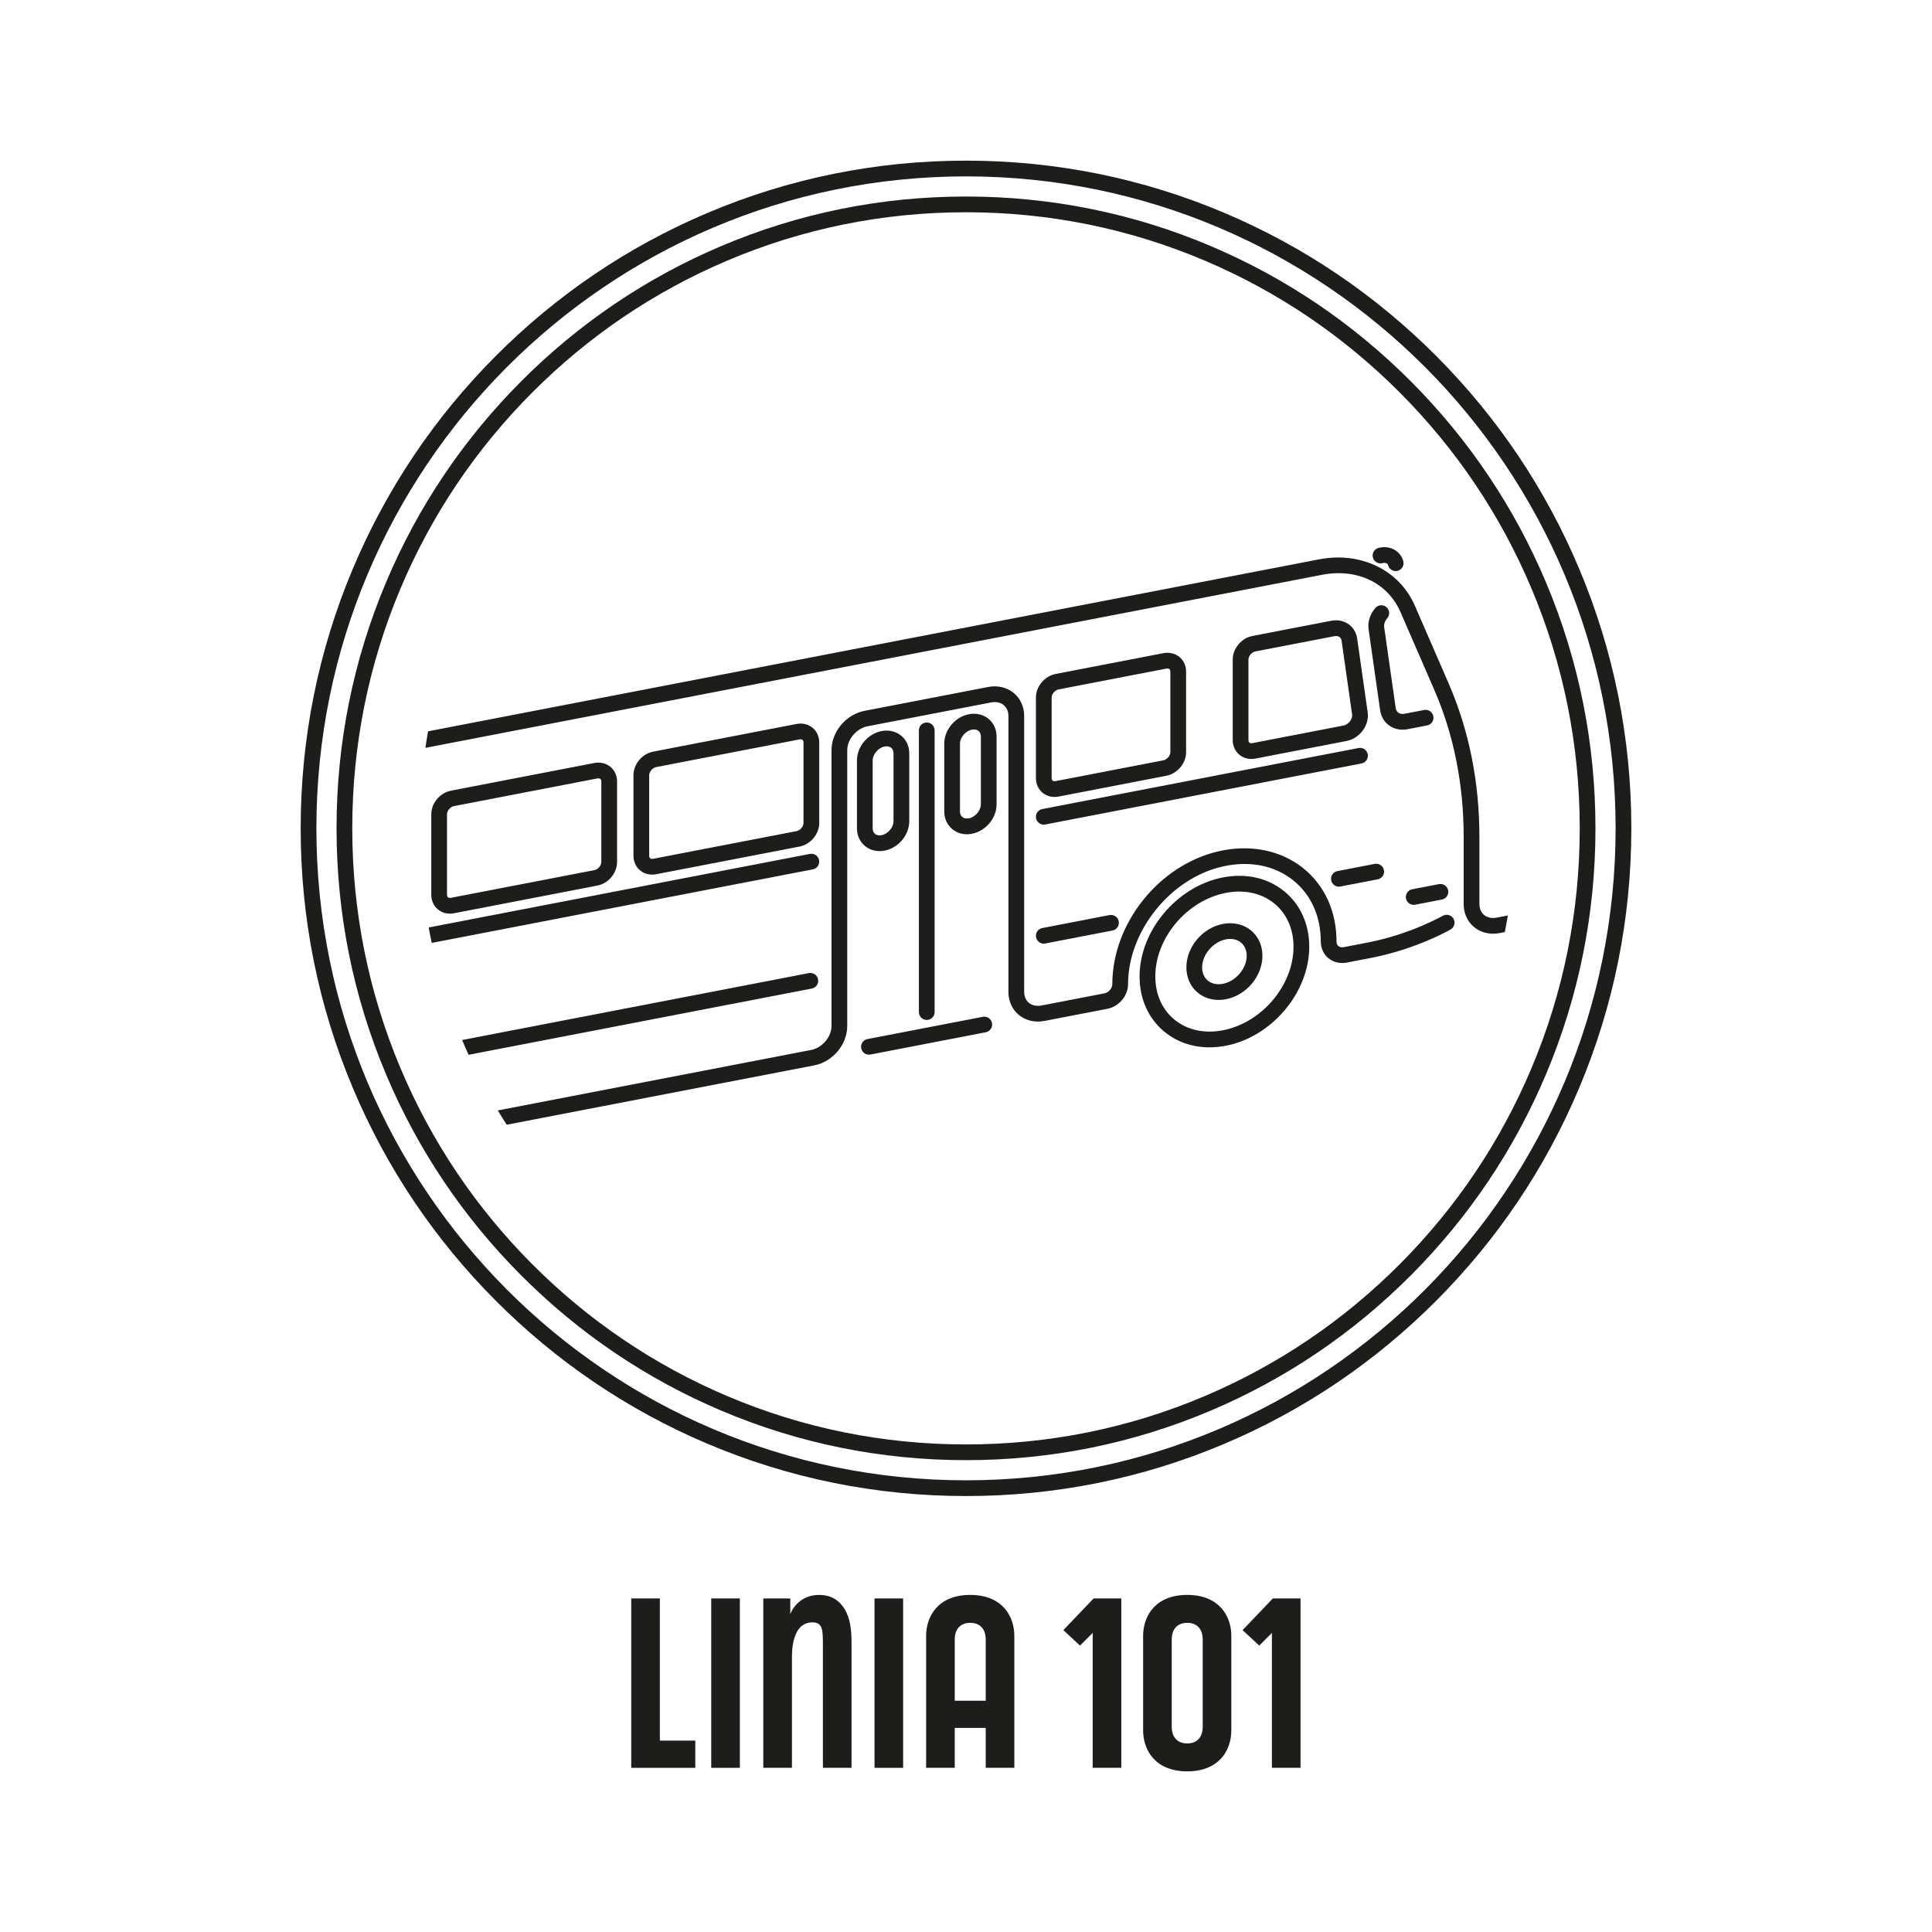 <?xml version="1.0" encoding="UTF-8"?><svg id="Warstwa_1" xmlns="http://www.w3.org/2000/svg" viewBox="0 0 700 700"><defs><style>.cls-1{fill:#1d1d1b;}</style></defs><g id="_101_white"><path class="cls-1" d="M350,63.906c129.988,0,235.365,105.759,235.365,236.219s-105.376,236.219-235.365,236.219-235.365-105.759-235.365-236.219S220.012,63.906,350,63.906M350,529.044c30.788,0,60.652-6.05,88.762-17.983,27.156-11.528,51.547-28.033,72.495-49.057,20.95-21.026,37.397-45.508,48.885-72.767,11.893-28.22,17.923-58.202,17.923-89.112s-6.03-60.892-17.923-89.112c-11.488-27.259-27.935-51.742-48.885-72.767-20.948-21.024-45.339-37.529-72.495-49.057-28.11-11.933-57.974-17.983-88.762-17.983s-60.652,6.05-88.762,17.983c-27.156,11.528-51.547,28.033-72.495,49.057-20.95,21.026-37.397,45.508-48.885,72.767-11.893,28.22-17.923,58.202-17.923,89.112s6.03,60.892,17.923,89.112c11.488,27.259,27.935,51.742,48.885,72.767,20.948,21.024,45.339,37.529,72.495,49.057,28.11,11.933,57.974,17.983,88.762,17.983M350,58.206c-32.544,0-64.117,6.398-93.842,19.016-28.707,12.186-54.487,29.63-76.624,51.847-22.135,22.216-39.515,48.087-51.655,76.895-12.57,29.827-18.943,61.507-18.943,94.161s6.373,64.334,18.943,94.161c12.141,28.808,29.52,54.679,51.655,76.895,22.137,22.217,47.917,39.661,76.624,51.847,29.725,12.618,61.298,19.016,93.842,19.016s64.117-6.398,93.842-19.016c28.707-12.186,54.487-29.63,76.624-51.847,22.135-22.216,39.515-48.087,51.655-76.895,12.57-29.827,18.943-61.507,18.943-94.161s-6.373-64.334-18.943-94.161c-12.141-28.808-29.52-54.679-51.655-76.895-22.137-22.217-47.917-39.661-76.624-51.847-29.725-12.618-61.298-19.016-93.842-19.016h0ZM350,523.344c-30.019,0-59.134-5.898-86.535-17.53-26.476-11.239-50.258-27.332-70.684-47.833-20.43-20.504-36.468-44.377-47.67-70.958-11.596-27.516-17.476-56.753-17.476-86.898s5.88-59.383,17.476-86.898c11.202-26.58,27.24-50.454,47.67-70.958,20.427-20.501,44.208-36.594,70.684-47.833,27.401-11.632,56.516-17.53,86.535-17.53s59.134,5.898,86.535,17.53c26.476,11.239,50.258,27.332,70.684,47.833,20.429,20.503,36.468,44.377,47.67,70.958,11.596,27.516,17.476,56.753,17.476,86.898s-5.88,59.383-17.476,86.898c-11.202,26.581-27.241,50.454-47.67,70.958-20.426,20.501-44.208,36.594-70.684,47.833-27.401,11.632-56.516,17.53-86.535,17.53h0Z"/><path class="cls-1" d="M228.709,640.518v-61.375h10.371v51.514h12.836v9.861h-23.207Z"/><path class="cls-1" d="M257.693,640.518v-61.375h10.37v61.375h-10.37Z"/><path class="cls-1" d="M298.153,640.518v-44.543c0-5.441-.085-8.161-3.825-8.161-6.12,0-7.396,7.226-7.396,12.496v40.208h-10.371v-61.375h9.775v5.695s2.381-6.971,10.456-6.971c4.761,0,7.65,2.381,9.351,5.355,1.785,3.061,2.381,6.971,2.381,11.562v45.733h-10.371Z"/><path class="cls-1" d="M316.852,640.518v-61.375h10.371v61.375h-10.371Z"/><path class="cls-1" d="M357.142,640.518v-14.451h-11.221v14.451h-10.371v-47.773c0-7.227,4.421-14.877,15.981-14.877s15.981,7.65,15.981,14.877v47.773h-10.371ZM345.921,616.206h11.221v-22.355c0-2.721-1.359-5.866-5.61-5.866s-5.61,3.146-5.61,5.866v22.355Z"/><path class="cls-1" d="M395.899,640.518v-48.879l-4.591,4.59-6.035-5.609,10.966-11.477h10.031v61.375h-10.371Z"/><path class="cls-1" d="M414.173,626.917v-34.172c0-7.227,4.42-14.877,15.981-14.877s15.98,7.65,15.98,14.877v34.172c0,7.227-4.42,14.877-15.98,14.877s-15.981-7.65-15.981-14.877ZM424.543,625.812c0,2.72,1.36,5.865,5.611,5.865s5.61-3.146,5.61-5.865v-31.962c0-2.721-1.36-5.866-5.61-5.866s-5.611,3.146-5.611,5.866v31.962Z"/><path class="cls-1" d="M460.837,640.518v-48.879l-4.59,4.59-6.035-5.609,10.966-11.477h10.03v61.375h-10.371Z"/><path class="cls-1" d="M357.166,374.009l-41.795,8.067c-.182.035-.364.052-.543.052-1.339,0-2.532-.947-2.795-2.311-.298-1.545.713-3.04,2.258-3.338l41.795-8.067c1.548-.301,3.04.713,3.338,2.258s-.713,3.04-2.258,3.338ZM375.382,339.586c.263,1.363,1.457,2.311,2.795,2.311.179,0,.361-.017.543-.052l24.357-4.701c1.545-.298,2.557-1.793,2.258-3.338-.299-1.545-1.793-2.559-3.338-2.258l-24.357,4.701c-1.545.298-2.557,1.793-2.258,3.338ZM338.632,366.696v-102.071c0-1.574-1.276-2.85-2.85-2.85s-2.85,1.276-2.85,2.85v102.071c0,1.574,1.276,2.85,2.85,2.85s2.85-1.276,2.85-2.85ZM525.577,336.759c1.362-.787,1.828-2.529,1.042-3.892-.787-1.362-2.529-1.829-3.893-1.044-.115.066-11.724,6.688-27.078,9.652l-8.735,1.686c-.797.154-1.503.019-1.986-.379-.449-.37-.686-.948-.686-1.672,0-10.919-4.322-20.379-12.168-26.636-8.064-6.431-19.164-8.64-30.457-6.061-21.646,4.942-38.603,26.103-38.603,48.174,0,1.475-1.33,3.025-2.847,3.318l-22.816,4.404c-1.78.342-3.402.001-4.569-.962-1.103-.91-1.709-2.321-1.709-3.974v-99.93c0-3.385-1.343-6.357-3.781-8.37-2.467-2.036-5.849-2.823-9.278-2.163l-44.767,8.641c-6.717,1.296-11.979,7.562-11.979,14.266v99.93c0,3.929-3.37,7.899-7.359,8.668l-113.552,21.917c1.051,1.748,2.133,3.472,3.234,5.181l111.398-21.501c6.717-1.296,11.979-7.562,11.979-14.265v-99.93c0-3.929,3.37-7.899,7.359-8.669l44.767-8.641c1.778-.342,3.402-.002,4.569.962,1.103.91,1.709,2.321,1.709,3.974v99.93c0,3.385,1.343,6.357,3.781,8.37,2.467,2.036,5.848,2.824,9.278,2.163l22.815-4.404c4.188-.808,7.468-4.724,7.468-8.915,0-19.197,15.329-38.314,34.171-42.617,9.732-2.223,18.836-.459,25.634,4.961,6.463,5.154,10.022,13.03,10.022,22.18,0,2.41,1.005,4.622,2.757,6.068,1.793,1.479,4.231,2.058,6.695,1.58l8.735-1.686c16.339-3.154,28.346-10.022,28.849-10.313ZM310.484,300.097v-24.558c0-5.01,3.926-9.692,8.938-10.66,2.615-.504,5.203.105,7.101,1.672,1.882,1.553,2.918,3.836,2.918,6.429v24.558c0,5.01-3.926,9.692-8.938,10.66-.602.116-1.202.173-1.793.173-1.976,0-3.846-.639-5.308-1.845-1.882-1.553-2.918-3.836-2.918-6.429ZM316.185,300.097c0,.873.292,1.576.846,2.033.59.487,1.44.655,2.392.471,2.3-.444,4.318-2.81,4.318-5.063v-24.558c0-.873-.292-1.577-.846-2.034-.434-.358-1.008-.543-1.66-.543-.235,0-.48.024-.732.073-2.3.444-4.318,2.81-4.318,5.063v24.558ZM500.724,204.067l.41-.08c.929-.177,1.609.146,1.821.869.365,1.242,1.501,2.047,2.733,2.047.267,0,.537-.038.805-.116,1.51-.444,2.375-2.028,1.931-3.538-1.043-3.55-4.56-5.592-8.37-4.858l-.412.08c-1.545.299-2.556,1.794-2.257,3.339s1.792,2.555,3.339,2.257ZM482.316,318.947c.263,1.363,1.457,2.311,2.795,2.311.179,0,.361-.017.543-.052l13.518-2.609c1.545-.298,2.557-1.793,2.258-3.338s-1.794-2.558-3.338-2.258l-13.518,2.609c-1.545.298-2.557,1.793-2.258,3.338ZM429.851,350.508c0-7.402,5.814-14.323,13.236-15.756,3.766-.729,7.476.136,10.178,2.367,2.668,2.203,4.138,5.46,4.138,9.172,0,7.403-5.814,14.324-13.236,15.756-.875.169-1.748.252-2.605.252-2.831,0-5.498-.906-7.573-2.618-2.668-2.203-4.138-5.46-4.138-9.173ZM435.551,350.508c0,1.98.734,3.677,2.066,4.777,1.407,1.16,3.347,1.574,5.469,1.165,4.67-.901,8.616-5.554,8.616-10.16,0-1.98-.734-3.676-2.066-4.776-1.053-.869-2.406-1.32-3.909-1.32-.505,0-1.027.051-1.561.154-4.67.902-8.616,5.554-8.616,10.16ZM542.293,332.472c-1.78.343-3.402.002-4.569-.962-1.103-.91-1.709-2.321-1.709-3.974v-24.333c0-19.879-3.761-38.61-11.179-55.673l-12.186-28.031c-5.647-12.989-19.608-19.754-34.741-16.834l-322.805,62.306c-.358,1.99-.681,3.988-.979,5.994l324.864-62.703c12.64-2.441,23.804,2.862,28.433,13.51l12.186,28.031c7.104,16.341,10.706,34.308,10.706,53.4v24.333c0,3.385,1.343,6.357,3.781,8.37,1.895,1.564,4.329,2.392,6.911,2.392.779,0,1.572-.076,2.367-.229l1.858-.358c.387-1.997.752-4,1.078-6.013l-4.016.775ZM421.843,373.781c-5.774-4.766-8.954-11.869-8.954-20,0-16.567,13.547-32.659,30.198-35.873,8.433-1.627,16.362.187,22.325,5.108,5.774,4.766,8.954,11.869,8.954,19.999,0,16.566-13.547,32.659-30.199,35.874-2.017.389-4.006.582-5.946.582-6.169,0-11.842-1.946-16.378-5.69ZM425.471,369.385c4.626,3.818,10.883,5.206,17.616,3.907,14.104-2.723,25.579-16.305,25.579-30.277,0-6.398-2.444-11.939-6.882-15.603-3.495-2.885-7.92-4.383-12.777-4.383-1.573,0-3.191.157-4.839.475-14.104,2.722-25.578,16.304-25.578,30.276,0,6.398,2.444,11.94,6.882,15.604ZM296.396,354.831c-.298-1.545-1.792-2.559-3.338-2.258l-125.622,24.247c.753,1.801,1.538,3.583,2.341,5.353l124.361-24.004c1.545-.298,2.557-1.793,2.258-3.338ZM375.331,281.931v-29.199c0-4.018,3.144-7.772,7.157-8.547l39.02-7.531c2.135-.412,4.26.091,5.825,1.384,1.533,1.266,2.412,3.194,2.412,5.292v29.199c0,4.018-3.144,7.772-7.157,8.547l-39.02,7.531c-.489.094-.977.141-1.458.141-1.621,0-3.16-.528-4.367-1.524-1.533-1.265-2.413-3.194-2.413-5.292ZM381.031,281.931c0,.281.059.664.34.896.252.208.647.274,1.116.183l39.02-7.531c1.328-.256,2.537-1.663,2.537-2.95v-29.199c0-.281-.059-.664-.34-.896-.178-.147-.428-.223-.725-.223-.123,0-.254.013-.392.04l-39.02,7.531c-1.328.256-2.537,1.663-2.537,2.95v29.199ZM375.382,296.473c.263,1.363,1.457,2.311,2.795,2.311.179,0,.361-.017.543-.052l114.585-22.116c1.545-.298,2.557-1.793,2.258-3.338-.298-1.546-1.792-2.556-3.338-2.258l-114.585,22.116c-1.545.298-2.557,1.793-2.258,3.338ZM449.05,273.46c-1.533-1.265-2.413-3.194-2.413-5.292v-29.199c0-4.018,3.144-7.772,7.157-8.547l28.557-5.512c2.293-.441,4.524.006,6.287,1.263,1.688,1.203,2.785,3.042,3.089,5.179l3.807,26.708c.672,4.715-2.856,9.488-7.704,10.423l-32.956,6.361c-.489.094-.977.141-1.458.141-1.621,0-3.16-.527-4.367-1.524ZM452.338,268.168c0,.281.059.664.34.896.252.208.647.275,1.116.183l32.957-6.361c1.824-.352,3.38-2.344,3.141-4.022l-3.807-26.708c-.083-.585-.345-1.049-.755-1.342-.342-.244-.783-.369-1.277-.369-.199,0-.407.021-.621.062l-28.557,5.512c-1.328.256-2.537,1.663-2.537,2.95v29.199ZM231.924,315.368c-1.533-1.266-2.412-3.194-2.412-5.292v-29.199c0-4.018,3.144-7.772,7.157-8.547l51.918-10.021c2.133-.412,4.26.092,5.825,1.384,1.533,1.266,2.412,3.194,2.412,5.292v29.199c0,4.018-3.144,7.772-7.157,8.547l-51.918,10.021c-.488.094-.976.141-1.457.141-1.622,0-3.161-.528-4.368-1.524ZM235.212,310.076c0,.281.059.664.34.896.252.208.646.272,1.117.183l51.918-10.021c1.328-.256,2.537-1.663,2.537-2.95v-29.199c0-.281-.059-.664-.34-.896-.178-.147-.428-.223-.725-.223-.123,0-.254.013-.392.04l-51.918,10.021c-1.328.256-2.537,1.663-2.537,2.95v29.199ZM502.338,219.988c-1.189-1.031-2.989-.904-4.021.285-1.938,2.234-2.832,5.051-2.45,7.727l4.184,29.357c.324,2.271,1.489,4.225,3.28,5.501,1.403,1,3.086,1.518,4.869,1.518.599,0,1.209-.059,1.824-.177l7.046-1.36c1.545-.298,2.557-1.793,2.258-3.338s-1.794-2.558-3.338-2.258l-7.046,1.36c-.895.173-1.713.036-2.304-.386-.516-.368-.843-.943-.946-1.665l-4.184-29.357c-.146-1.024.27-2.215,1.113-3.187,1.031-1.189.904-2.989-.285-4.021ZM155.665,337.91c.243,1.249.508,2.487.773,3.725l138.076-26.65c1.545-.298,2.557-1.793,2.258-3.338s-1.791-2.559-3.338-2.258l-138.108,26.656c.115.622.217,1.243.338,1.865ZM345.04,300.42c-1.882-1.553-2.918-3.836-2.918-6.429v-24.558c0-5.01,3.926-9.692,8.938-10.66,2.615-.505,5.203.105,7.102,1.672,1.881,1.553,2.917,3.836,2.917,6.429v24.559c0,5.01-3.926,9.692-8.939,10.66-.602.116-1.202.173-1.793.173-1.976,0-3.846-.639-5.308-1.845ZM347.823,293.99c0,.873.292,1.576.846,2.033.59.488,1.44.656,2.392.471,2.301-.444,4.319-2.81,4.319-5.063v-24.559c0-.873-.292-1.576-.846-2.033-.434-.358-1.008-.544-1.661-.544-.235,0-.48.024-.732.073-2.3.444-4.318,2.81-4.318,5.063v24.558ZM509.419,325.534c.263,1.363,1.457,2.311,2.795,2.311.179,0,.361-.017.543-.052l9.673-1.867c1.545-.298,2.557-1.793,2.258-3.338s-1.792-2.557-3.338-2.258l-9.673,1.867c-1.545.298-2.557,1.793-2.258,3.338ZM158.673,329.506c-1.533-1.266-2.412-3.194-2.412-5.292v-29.199c0-4.018,3.144-7.772,7.157-8.547l51.918-10.021c2.135-.411,4.26.092,5.825,1.384,1.533,1.266,2.412,3.194,2.412,5.292v29.199c0,4.018-3.144,7.772-7.157,8.547l-51.918,10.021c-.488.094-.976.141-1.457.141-1.622,0-3.161-.528-4.368-1.524ZM161.961,324.214c0,.281.059.664.34.896.252.208.647.272,1.117.183l51.918-10.021c1.328-.256,2.537-1.663,2.537-2.95v-29.199c0-.281-.059-.664-.34-.896-.178-.147-.428-.223-.725-.223-.123,0-.254.013-.392.04l-51.918,10.021c-1.328.256-2.537,1.663-2.537,2.95v29.199Z"/></g></svg>